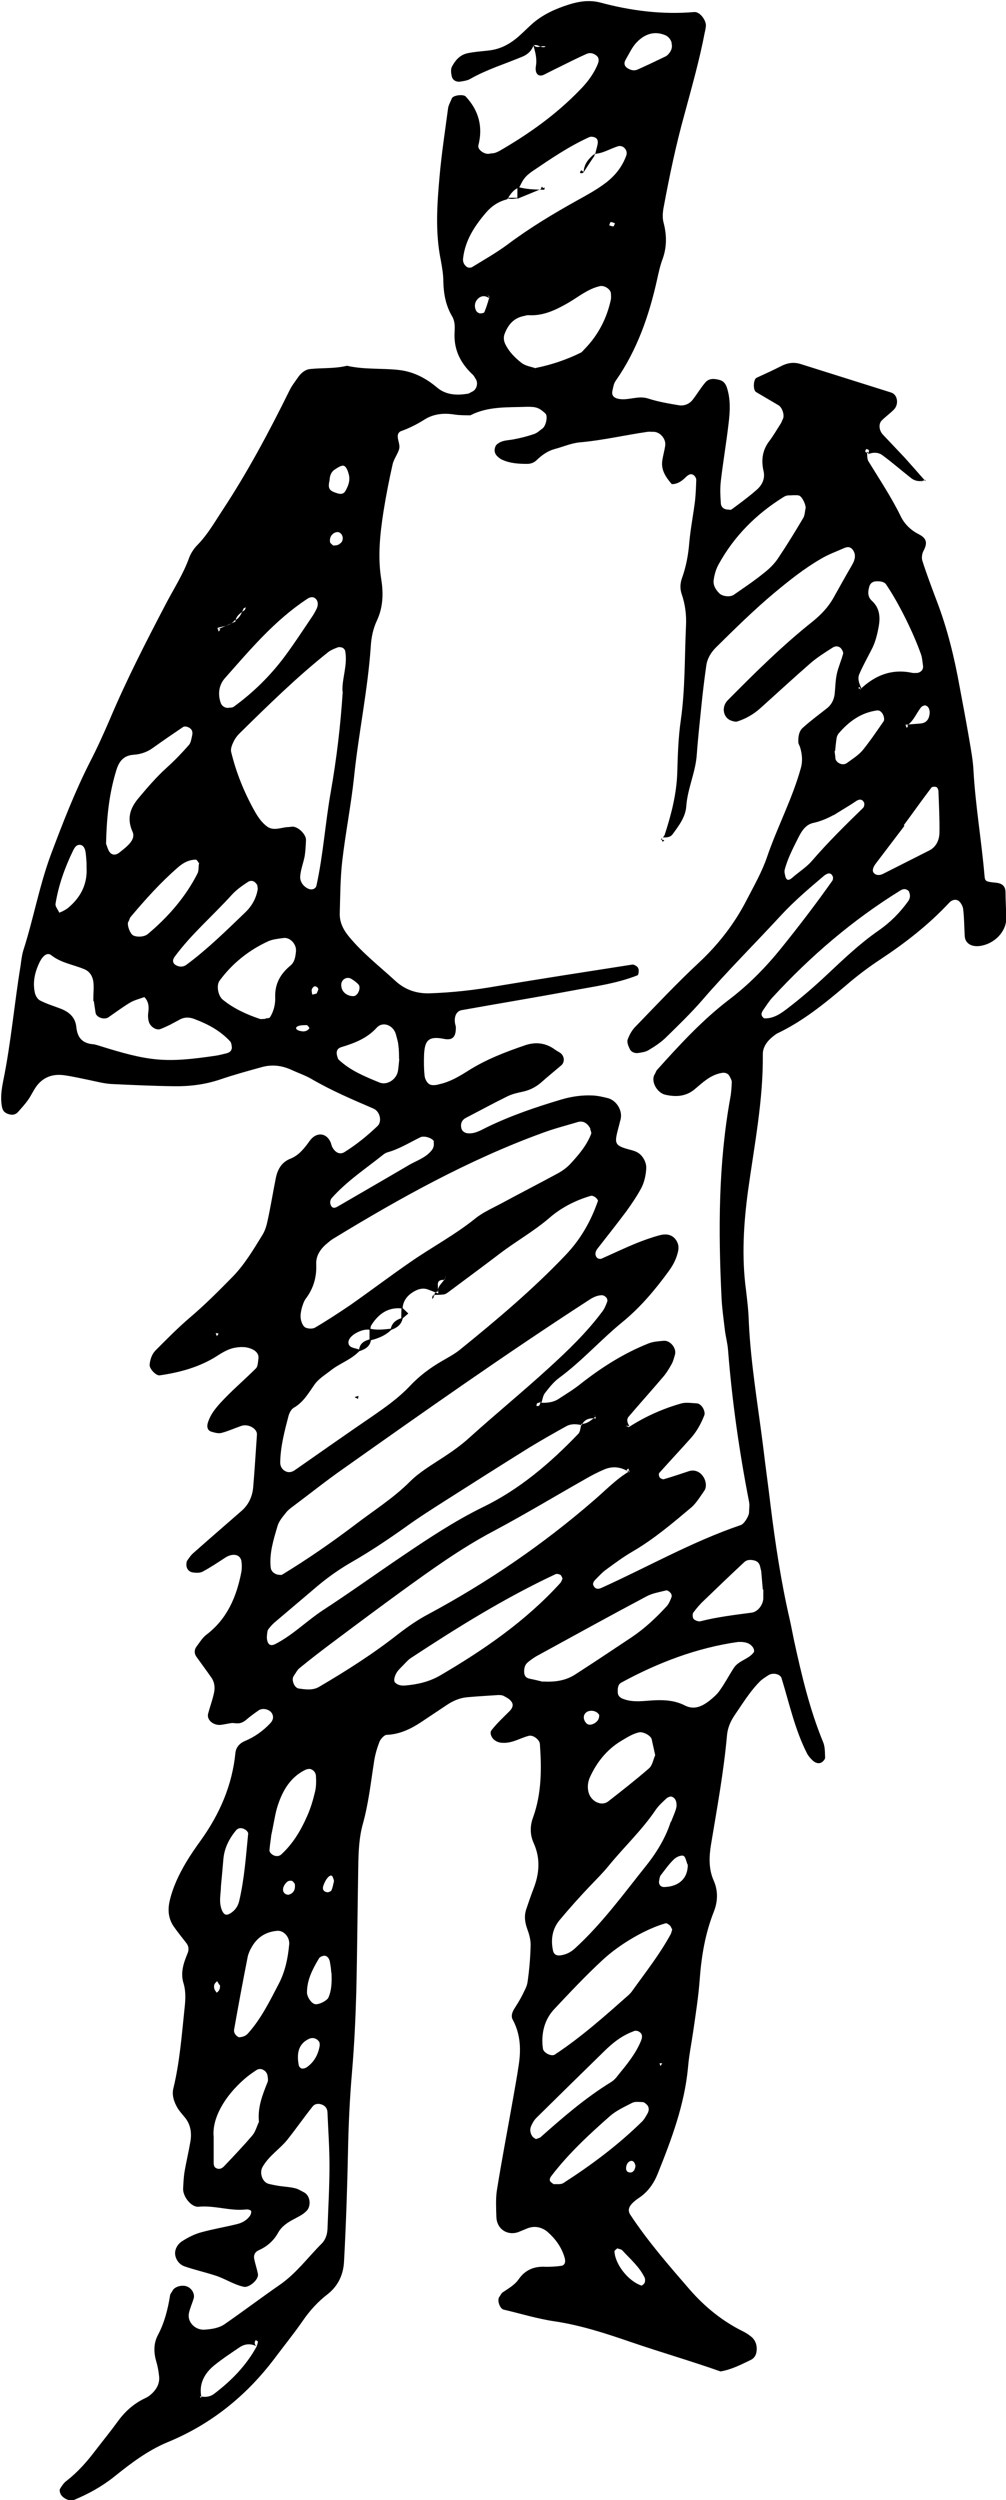 <?xml version="1.0" encoding="UTF-8"?><svg id="_レイヤー_1" xmlns="http://www.w3.org/2000/svg" viewBox="0 0 40.21 99.87"><defs><style>.cls-1{fill-rule:evenodd;}</style></defs><path class="cls-1" d="M34.65,18.04c.02,.14,0,.3,.07,.4,.44,.72,.91,1.42,1.28,2.18,.16,.33,.42,.57,.74,.73,.33,.17,.32,.38,.17,.66-.06,.11-.08,.29-.04,.4,.17,.53,.37,1.06,.57,1.59,.43,1.12,.71,2.28,.92,3.45,.13,.69,.26,1.38,.38,2.08,.07,.42,.15,.83,.17,1.25,.08,1.41,.32,2.79,.44,4.19,.02,.23,.03,.25,.45,.29,.22,.02,.39,.11,.39,.38,0,.35,.03,.7,.03,1.05,0,.54-.49,1.03-1.07,1.1-.34,.04-.58-.12-.59-.41-.02-.35-.02-.7-.06-1.05-.01-.12-.09-.27-.18-.34-.12-.09-.28-.04-.38,.07-.82,.88-1.76,1.61-2.76,2.27-.47,.31-.92,.65-1.35,1.02-.86,.73-1.73,1.44-2.76,1.93-.06,.03-.12,.08-.17,.12-.23,.18-.41,.42-.41,.71,.02,1.84-.34,3.64-.59,5.45-.18,1.33-.26,2.66-.08,3.99,.05,.42,.1,.84,.11,1.26,.08,1.69,.37,3.35,.58,5.03,.09,.77,.2,1.53,.29,2.3,.19,1.53,.42,3.06,.77,4.57,.06,.27,.11,.55,.17,.83,.3,1.37,.62,2.74,1.16,4.05,.08,.19,.07,.41,.08,.62,0,.06-.06,.13-.11,.17-.1,.08-.23,.07-.36-.03-.1-.09-.2-.2-.26-.32-.48-.95-.7-1.98-1.01-2.99-.05-.17-.35-.24-.53-.12-.12,.08-.24,.15-.34,.25-.15,.15-.28,.31-.41,.48-.21,.28-.4,.58-.6,.87-.16,.24-.27,.49-.3,.78-.13,1.47-.4,2.93-.64,4.38-.08,.49-.1,.98,.11,1.45,.18,.41,.16,.84,0,1.24-.34,.86-.49,1.75-.56,2.67-.05,.7-.16,1.4-.26,2.09-.07,.49-.17,.97-.21,1.46-.14,1.49-.66,2.87-1.21,4.24-.16,.4-.4,.74-.77,.98-.06,.04-.11,.08-.17,.13-.23,.2-.27,.36-.15,.54,.7,1.06,1.53,2.01,2.36,2.97,.61,.7,1.31,1.27,2.14,1.68,.12,.06,.24,.14,.35,.23,.16,.15,.22,.35,.19,.57-.02,.15-.09,.27-.23,.34-.38,.18-.75,.38-1.21,.46-1.16-.41-2.37-.76-3.57-1.17-.99-.34-1.99-.67-3.05-.83-.69-.1-1.37-.31-2.05-.47-.16-.04-.27-.39-.17-.51,.04-.05,.07-.13,.12-.17,.23-.16,.48-.29,.65-.53,.26-.38,.63-.53,1.09-.5,.21,0,.42-.01,.62-.04,.13-.02,.18-.15,.13-.32-.12-.42-.37-.76-.69-1.04-.22-.18-.5-.25-.79-.14-.13,.05-.26,.11-.39,.16-.44,.14-.85-.14-.86-.62-.01-.35-.03-.71,.02-1.05,.2-1.25,.44-2.49,.66-3.74,.07-.41,.15-.83,.21-1.25,.1-.63,.08-1.25-.24-1.84-.07-.13-.02-.28,.05-.4,.11-.18,.23-.36,.32-.54,.09-.19,.21-.38,.23-.58,.07-.49,.11-.98,.12-1.47,0-.2-.06-.42-.13-.61-.1-.27-.14-.54-.04-.82,.09-.27,.18-.53,.28-.79,.24-.61,.29-1.22,.01-1.84-.15-.33-.15-.69-.02-1.03,.34-.95,.34-1.93,.27-2.92-.01-.18-.28-.38-.45-.33-.34,.09-.64,.29-1.01,.28-.15,0-.28-.04-.39-.14-.09-.09-.17-.26-.08-.37,.21-.27,.47-.51,.72-.76,.11-.11,.17-.25,.07-.38-.07-.1-.2-.17-.32-.23-.06-.03-.14-.03-.21-.03-.42,.03-.84,.05-1.26,.09-.28,.03-.54,.14-.78,.3-.35,.23-.7,.47-1.05,.7-.41,.27-.85,.48-1.36,.5-.1,0-.24,.16-.29,.27-.1,.26-.18,.53-.22,.81-.13,.83-.22,1.67-.45,2.49-.15,.54-.17,1.11-.18,1.68-.03,1.69-.04,3.38-.08,5.06-.03,1.05-.08,2.11-.17,3.16-.09,1.05-.14,2.1-.16,3.16-.03,1.48-.08,2.95-.16,4.43-.03,.5-.23,.95-.65,1.28-.39,.3-.72,.66-1,1.07-.36,.52-.76,1.01-1.14,1.52-1.13,1.49-2.54,2.62-4.27,3.33-.79,.33-1.46,.84-2.12,1.37-.5,.4-1.05,.7-1.63,.94-.14,.06-.44-.07-.52-.25-.03-.06-.05-.16-.02-.2,.07-.12,.15-.24,.26-.32,.45-.35,.82-.77,1.16-1.22,.3-.39,.61-.77,.9-1.17,.3-.41,.66-.72,1.12-.93,.06-.03,.12-.07,.18-.12,.22-.19,.37-.43,.34-.73-.02-.21-.06-.42-.12-.62-.1-.35-.1-.71,.07-1.03,.27-.51,.4-1.04,.49-1.6,.01-.06,.07-.12,.1-.18,.07-.15,.36-.24,.56-.17,.2,.07,.34,.3,.28,.49-.06,.2-.15,.39-.19,.59-.07,.36,.27,.68,.63,.65,.28-.02,.57-.06,.8-.22,.75-.52,1.48-1.07,2.23-1.59,.64-.45,1.1-1.08,1.65-1.63,.15-.15,.22-.36,.23-.58,.03-.84,.08-1.69,.08-2.53,0-.7-.05-1.41-.08-2.11,0-.16-.08-.27-.2-.32-.13-.06-.29-.06-.39,.06-.35,.44-.67,.9-1.02,1.34-.31,.38-.74,.64-.99,1.09-.13,.24,0,.61,.26,.67,.14,.03,.27,.06,.41,.08,.21,.03,.42,.04,.63,.09,.13,.03,.25,.11,.37,.17,.25,.14,.28,.54,.1,.73-.15,.16-.34,.24-.52,.34-.25,.13-.49,.29-.63,.55-.18,.32-.44,.54-.77,.69-.14,.06-.21,.18-.18,.34,.04,.2,.11,.4,.15,.61,.04,.22-.35,.55-.56,.51-.42-.09-.77-.34-1.17-.46-.4-.13-.81-.22-1.21-.36-.2-.07-.35-.27-.37-.48-.02-.21,.11-.42,.29-.53,.24-.15,.49-.28,.76-.35,.47-.13,.96-.21,1.44-.33,.2-.05,.39-.16,.51-.34,.03-.05,.06-.16,.03-.19-.04-.04-.13-.06-.2-.05-.63,.07-1.25-.17-1.89-.11-.3,.03-.64-.42-.62-.73,.01-.21,.02-.42,.05-.63,.07-.42,.17-.83,.24-1.24,.06-.36,.01-.7-.24-.99-.09-.11-.18-.21-.26-.33-.15-.25-.25-.53-.18-.81,.25-1.03,.33-2.08,.44-3.13,.04-.35,.07-.71-.03-1.05-.14-.44,0-.83,.16-1.22,.06-.15,.04-.28-.05-.4-.17-.22-.35-.44-.51-.67-.21-.31-.24-.65-.16-1.01,.13-.56,.37-1.06,.66-1.55,.18-.3,.38-.59,.59-.88,.75-1.05,1.25-2.19,1.38-3.49,.02-.21,.16-.38,.37-.47,.39-.16,.74-.41,1.03-.72,.11-.12,.13-.25,.07-.37-.09-.18-.37-.25-.54-.14-.17,.12-.34,.24-.5,.38-.12,.1-.24,.15-.38,.14-.07,0-.14-.02-.21-.01-.14,.02-.27,.05-.41,.07-.31,.04-.59-.2-.52-.45,.07-.27,.17-.53,.23-.81,.05-.21,.03-.43-.09-.61-.2-.29-.41-.57-.61-.85-.09-.13-.09-.27,0-.4,.13-.17,.24-.36,.4-.48,.84-.64,1.21-1.53,1.4-2.52,.02-.14,.02-.28,0-.42-.03-.16-.14-.24-.27-.25-.14-.01-.27,.04-.39,.12-.29,.19-.59,.39-.89,.55-.11,.06-.28,.05-.41,.03-.15-.03-.23-.15-.24-.28,0-.07,0-.15,.04-.2,.08-.12,.16-.23,.27-.32,.63-.56,1.27-1.11,1.91-1.67,.27-.24,.42-.57,.45-.93,.06-.7,.1-1.4,.15-2.1,.02-.24-.35-.45-.63-.35-.26,.09-.52,.21-.79,.28-.12,.03-.27-.01-.4-.05-.14-.04-.19-.17-.15-.33,.12-.42,.42-.73,.71-1.03,.39-.4,.82-.77,1.22-1.17,.08-.08,.08-.26,.1-.39,.02-.15-.06-.27-.2-.35-.26-.14-.53-.13-.81-.07-.28,.07-.51,.23-.75,.38-.67,.4-1.42,.6-2.19,.71-.14,.02-.41-.26-.4-.42,.02-.22,.09-.42,.23-.57,.45-.45,.89-.9,1.37-1.31,.59-.5,1.14-1.05,1.68-1.6,.5-.5,.86-1.11,1.23-1.71,.11-.18,.17-.39,.21-.59,.12-.55,.21-1.11,.32-1.66,.07-.36,.23-.66,.6-.8,.34-.14,.55-.42,.76-.71,.26-.36,.66-.33,.83,.05,.03,.06,.04,.14,.07,.2,.13,.24,.32,.31,.49,.2,.48-.3,.91-.65,1.32-1.04,.19-.18,.1-.59-.17-.7-.84-.36-1.68-.72-2.47-1.18-.24-.14-.51-.23-.77-.35-.4-.19-.81-.24-1.23-.12-.54,.15-1.09,.3-1.62,.48-.61,.21-1.24,.29-1.87,.28-.84-.01-1.69-.05-2.53-.09-.28-.02-.55-.09-.83-.15-.34-.07-.69-.15-1.04-.2-.45-.06-.83,.07-1.11,.45-.12,.17-.21,.37-.33,.54-.12,.17-.26,.32-.4,.48-.11,.12-.24,.13-.39,.08-.13-.04-.22-.12-.25-.28-.07-.35-.02-.7,.05-1.05,.31-1.52,.44-3.06,.69-4.58,.03-.21,.05-.42,.11-.62,.41-1.27,.64-2.59,1.11-3.85,.47-1.25,.95-2.49,1.56-3.69,.29-.56,.55-1.14,.8-1.72,.66-1.56,1.43-3.06,2.21-4.55,.32-.62,.71-1.21,.95-1.88,.07-.19,.2-.38,.34-.52,.4-.41,.67-.89,.98-1.36,1.01-1.53,1.87-3.14,2.68-4.78,.09-.19,.22-.36,.34-.53,.12-.18,.29-.33,.5-.35,.49-.05,.98-.01,1.47-.13,.69,.16,1.4,.09,2.09,.17,.57,.07,1.06,.32,1.51,.7,.34,.29,.77,.32,1.2,.25,.07,0,.13-.05,.19-.08,.19-.07,.27-.35,.15-.52-.04-.06-.07-.13-.12-.17-.49-.46-.76-1-.72-1.69,.01-.21,.02-.42-.09-.62-.26-.43-.35-.91-.36-1.41,0-.28-.05-.56-.1-.84-.23-1.12-.15-2.24-.05-3.36,.08-.91,.22-1.81,.34-2.72,.02-.13,.1-.26,.15-.39,.05-.13,.47-.18,.56-.07,.52,.56,.69,1.21,.5,1.95-.04,.17,.25,.37,.44,.33,.07-.02,.14-.01,.21-.03,.07-.02,.13-.05,.19-.08,1.16-.67,2.25-1.44,3.19-2.41,.3-.3,.56-.63,.73-1.03,.07-.16,.07-.28-.04-.37-.11-.09-.25-.13-.39-.07-.38,.17-.76,.36-1.14,.55-.19,.09-.38,.19-.56,.28-.22,.11-.38-.03-.33-.34,.05-.29-.02-.55-.1-.82,.17-.09,.32,.14,.49,.04-.15-.07-.34,.11-.48-.06-.07,.21-.22,.36-.42,.45-.71,.3-1.45,.52-2.13,.91-.11,.06-.26,.08-.39,.1-.15,.02-.29-.05-.33-.2-.03-.12-.05-.29,0-.39,.13-.25,.31-.47,.61-.54,.27-.06,.56-.08,.83-.11,.44-.04,.81-.22,1.14-.49,.22-.18,.41-.38,.62-.57,.43-.38,.94-.61,1.48-.78,.41-.13,.83-.19,1.25-.08,1.23,.33,2.48,.49,3.76,.38,.23-.02,.51,.36,.46,.6-.01,.07-.02,.14-.04,.21-.21,1.11-.52,2.19-.81,3.27-.34,1.22-.6,2.46-.83,3.7-.04,.2-.06,.43-.01,.62,.13,.49,.14,.97-.03,1.45-.1,.26-.16,.54-.22,.81-.32,1.45-.8,2.84-1.66,4.07-.08,.11-.1,.26-.13,.39-.04,.17,.03,.27,.19,.32,.41,.11,.82-.14,1.24,0,.4,.13,.82,.2,1.24,.27,.21,.03,.42-.06,.55-.24,.17-.22,.31-.46,.49-.67,.15-.18,.37-.16,.58-.1,.15,.04,.23,.15,.28,.29,.16,.48,.13,.97,.07,1.46-.09,.77-.22,1.53-.31,2.3-.03,.28-.02,.56,0,.84,0,.17,.1,.26,.23,.28,.07,0,.16,.03,.2,0,.34-.25,.68-.5,1-.78,.22-.19,.35-.45,.28-.75-.1-.43-.05-.83,.22-1.19,.17-.22,.31-.47,.46-.7,.04-.06,.06-.13,.09-.19,.08-.14-.02-.46-.17-.55-.3-.18-.6-.35-.9-.53-.13-.08-.11-.51,.02-.57,.32-.15,.64-.29,.95-.45,.26-.14,.52-.19,.81-.1,1.21,.38,2.41,.76,3.62,1.14,.26,.08,.32,.48,.1,.69-.15,.15-.32,.27-.47,.42-.14,.13-.12,.39,.03,.56,.29,.31,.58,.61,.87,.92,.28,.31,.56,.63,.84,.95v-.05c-.19,.08-.4,.06-.57-.07-.38-.3-.75-.62-1.14-.91-.17-.13-.38-.13-.58-.05,.01-.05,.04-.1,.03-.15,0-.03-.1-.06-.11-.05-.07,.1-.03,.15,.12,.16Zm-10.86,38.62q-.4-.04-.54,.27c-.21-.05-.43-.06-.61,.04-.49,.27-.98,.55-1.46,.84-1.14,.71-2.26,1.42-3.39,2.14-.53,.34-1.07,.68-1.58,1.05-.69,.49-1.39,.96-2.12,1.38-.49,.28-.95,.6-1.38,.96-.59,.5-1.18,1-1.77,1.5-.05,.05-.1,.1-.14,.15-.04,.05-.1,.11-.11,.18-.02,.13-.04,.27,0,.39,.05,.18,.18,.19,.34,.1,.69-.36,1.24-.92,1.88-1.34,1.06-.69,2.09-1.43,3.14-2.14,1.05-.71,2.1-1.41,3.24-1.97,1.47-.71,2.7-1.76,3.83-2.94,.08-.09,.08-.26,.12-.39,.23,0,.4-.15,.56-.29l-.05-.1,.07,.17Zm-6.03-5.53c-.16-.02-.26,.04-.26,.17,0,.12,.01,.25,.02,.37-.13-.05-.26-.1-.39-.15-.21-.09-.42-.03-.6,.08-.25,.15-.42,.36-.44,.67-.57-.07-.96,.21-1.25,.67-.03,.05-.03,.12-.04,.18-.2-.03-.38,.03-.55,.12-.17,.09-.35,.25-.32,.42,.03,.21,.31,.18,.47,.27-.33,.38-.82,.52-1.2,.83-.22,.17-.48,.33-.63,.55-.24,.34-.44,.7-.82,.92-.11,.06-.19,.22-.22,.34-.16,.61-.32,1.22-.33,1.85,0,.15,.07,.27,.19,.34,.14,.08,.27,.05,.39-.03,1.03-.72,2.07-1.45,3.11-2.16,.52-.36,1.03-.72,1.47-1.18,.38-.41,.83-.75,1.32-1.03,.24-.14,.49-.27,.71-.45,1.47-1.19,2.92-2.41,4.23-3.79,.59-.62,1-1.34,1.28-2.15,.01-.03-.06-.11-.11-.15-.05-.03-.13-.07-.18-.05-.61,.18-1.18,.47-1.65,.88-.64,.55-1.38,.96-2.04,1.47-.67,.51-1.35,1.01-2.02,1.51-.05,.04-.12,.08-.19,.08-.14,.02-.27,.01-.41,.02l.06,.05c-.01-.11,.04-.17,.14-.19,0-.24,.2-.35,.3-.54l.02-.11-.04,.17ZM8.7,25.08c.24-.07,.5-.08,.67-.29,.22-.09,.28-.3,.37-.49l.09-.04s-.04,.09-.04,.1c-.17,.13-.36,.23-.38,.47-.25,.11-.5,.22-.75,.33,.16-.06,.18-.04,.08,.07-.02-.05-.03-.1-.05-.15Zm10.86-13.16c-.13-.1-.26-.12-.39-.04-.18,.12-.24,.33-.14,.53,.02,.05,.1,.1,.15,.11,.06,0,.16-.01,.18-.05,.08-.19,.14-.39,.2-.6l-.08-.11,.09,.17Zm16.63,17.03c.2-.02,.41-.03,.61-.05,.22-.02,.34-.16,.36-.42,0-.15-.05-.27-.17-.3-.05-.01-.14,.03-.18,.08-.21,.27-.32,.61-.64,.77,.14-.08,.16-.06,.07,.05-.01-.04-.03-.09-.05-.13ZM7.99,95.72c.2,.05,.4,.03,.56-.09,.69-.52,1.29-1.13,1.71-1.9,.02-.06,.04-.12,.05-.19,0-.02-.09-.06-.09-.06-.08,.12-.04,.22,.12,.29-.26-.16-.52-.17-.77,0-.34,.23-.69,.46-1.01,.72-.39,.32-.62,.74-.51,1.27l-.03,.02-.03-.06ZM34.37,27.55c.59-.57,1.27-.85,2.1-.67,.07,.01,.14,0,.21,0,.16-.04,.24-.16,.21-.31-.02-.14-.03-.28-.07-.41-.3-.86-.89-2.06-1.4-2.81-.08-.12-.24-.13-.37-.13-.16,0-.27,.07-.31,.23-.05,.2-.07,.39,.12,.56,.28,.26,.33,.6,.27,.97-.06,.35-.14,.69-.31,1-.16,.31-.33,.62-.47,.94-.09,.2,0,.41,.09,.59-.15,0-.17-.02-.07-.07,0,.04,0,.08,0,.12ZM20.27,7.96c-.34,.09-.61,.26-.85,.54-.46,.54-.83,1.11-.91,1.82-.02,.14,.04,.27,.16,.35,.05,.03,.15,.03,.2,0,.47-.29,.95-.56,1.4-.89,.89-.67,1.84-1.24,2.81-1.78,.36-.2,.73-.4,1.07-.65,.4-.29,.71-.66,.88-1.13,.05-.14,0-.26-.12-.35-.05-.03-.14-.05-.2-.03-.33,.1-.62,.3-.98,.31l.05,.04c.03-.13,.07-.26,.1-.4,.04-.16,0-.27-.13-.31-.06-.02-.14-.03-.2,0-.82,.37-1.56,.88-2.3,1.38-.11,.08-.22,.17-.3,.28-.08,.1-.13,.23-.2,.35-.23,.08-.35,.27-.47,.46Zm4.88,50.85c-.31-.21-.65-.26-1-.11-.26,.11-.51,.24-.75,.38-1.22,.69-2.43,1.42-3.67,2.08-1.31,.69-2.51,1.56-3.7,2.42-.85,.62-1.7,1.25-2.54,1.88-.51,.38-1.01,.76-1.5,1.16-.11,.08-.17,.22-.25,.33-.11,.15,.03,.48,.2,.5,.28,.04,.57,.08,.82-.07,1.09-.64,2.16-1.32,3.15-2.1,.39-.3,.79-.58,1.23-.81,2.36-1.27,4.56-2.77,6.59-4.53,.48-.41,.91-.87,1.46-1.19-.16,.02-.19-.01-.07-.09,.01,.05,.02,.1,.04,.15Zm-3.59-2.78c.28,.02,.56,0,.8-.17,.29-.19,.59-.37,.86-.59,.83-.65,1.71-1.21,2.69-1.6,.19-.08,.4-.09,.61-.11,.27-.03,.53,.3,.46,.55-.04,.13-.07,.27-.14,.39-.1,.18-.21,.36-.35,.52-.45,.53-.92,1.05-1.37,1.58-.08,.1-.05,.24,.04,.37l-.15-.02,.12,.06c.65-.42,1.36-.74,2.11-.95,.19-.05,.41-.01,.62,0,.19,.02,.35,.32,.29,.48-.13,.33-.3,.64-.53,.9-.42,.47-.85,.93-1.27,1.4-.03,.03-.01,.14,.02,.18,.03,.04,.12,.08,.16,.07,.34-.1,.67-.21,1-.32,.21-.07,.42,0,.56,.19,.13,.17,.17,.44,.06,.59-.16,.23-.31,.48-.51,.66-.75,.63-1.5,1.27-2.36,1.77-.36,.21-.7,.46-1.04,.71-.17,.12-.31,.28-.46,.43-.05,.05-.09,.14-.07,.19,.06,.16,.18,.19,.33,.12,1.86-.84,3.63-1.85,5.57-2.51,.13-.04,.33-.36,.33-.51,0-.14,.03-.28,0-.42-.39-2-.68-4.02-.84-6.06-.02-.28-.1-.55-.13-.83-.05-.42-.11-.84-.13-1.26-.13-2.67-.13-5.34,.35-7.99,.04-.21,.05-.42,.06-.63,0-.06-.04-.13-.07-.19-.06-.14-.17-.2-.34-.17-.44,.08-.74,.37-1.06,.64-.35,.3-.75,.33-1.19,.23-.34-.08-.59-.55-.42-.82,.04-.06,.05-.13,.1-.18,.89-.99,1.8-1.98,2.86-2.79,.79-.6,1.47-1.29,2.1-2.07,.71-.88,1.39-1.77,2.04-2.69,.03-.05,.04-.15,0-.2-.07-.13-.19-.11-.33,0-.59,.5-1.18,1-1.71,1.57-1.05,1.14-2.15,2.23-3.16,3.4-.46,.53-.97,1.02-1.47,1.51-.2,.19-.44,.35-.68,.49-.11,.07-.26,.09-.39,.11-.15,.03-.3-.03-.36-.16-.06-.12-.12-.28-.08-.38,.07-.19,.18-.39,.33-.53,.83-.86,1.65-1.73,2.53-2.55,.78-.73,1.42-1.56,1.9-2.5,.29-.56,.61-1.12,.81-1.71,.41-1.2,1.01-2.32,1.35-3.55,.08-.28,.05-.56-.03-.83-.02-.07-.07-.13-.07-.2-.01-.21,.02-.44,.18-.58,.31-.28,.65-.53,.98-.79,.17-.14,.26-.33,.29-.54,.03-.28,.03-.56,.09-.83,.06-.27,.18-.53,.25-.8,.01-.05-.03-.14-.07-.19-.07-.1-.21-.14-.35-.05-.3,.19-.6,.38-.86,.6-.69,.6-1.36,1.22-2.04,1.83-.27,.24-.57,.41-.91,.52-.06,.02-.14,0-.2-.02-.36-.09-.46-.55-.18-.83,1.09-1.1,2.19-2.19,3.4-3.15,.33-.27,.62-.57,.83-.95,.24-.43,.48-.86,.73-1.29,.03-.06,.07-.12,.09-.19,.05-.15,.04-.28-.03-.39-.08-.14-.2-.18-.36-.11-.32,.14-.65,.26-.95,.44-.67,.39-1.27,.87-1.87,1.37-.81,.68-1.56,1.42-2.31,2.16-.2,.2-.35,.44-.39,.73-.07,.49-.13,.98-.18,1.46-.07,.7-.15,1.4-.2,2.1-.05,.71-.37,1.35-.42,2.06-.03,.43-.3,.78-.55,1.12-.08,.11-.22,.13-.38,.12l-.05,.06c.04-.06,.1-.11,.12-.17,.26-.8,.47-1.61,.5-2.46,.02-.7,.04-1.41,.14-2.1,.18-1.26,.15-2.52,.21-3.79,.02-.42-.03-.84-.17-1.25-.07-.2-.07-.41,0-.62,.17-.47,.26-.94,.3-1.44,.05-.56,.16-1.11,.23-1.67,.03-.28,.04-.56,.05-.84,0-.06-.04-.13-.08-.17-.11-.1-.22-.06-.35,.07-.15,.15-.32,.27-.55,.27-.23-.27-.43-.55-.38-.93,.03-.21,.09-.41,.12-.62,.03-.28-.23-.56-.5-.54-.07,0-.14-.01-.21,0-.9,.13-1.79,.34-2.7,.42-.34,.03-.68,.18-1.02,.27-.28,.08-.5,.24-.71,.44-.1,.1-.23,.15-.38,.15-.35,0-.7-.02-1.03-.18-.06-.03-.11-.08-.16-.12-.11-.11-.14-.24-.08-.39,.02-.06,.08-.11,.13-.14,.18-.12,.4-.11,.6-.15,.27-.05,.55-.12,.81-.21,.13-.04,.24-.15,.35-.23,.13-.1,.21-.47,.12-.58-.09-.09-.2-.18-.32-.23-.13-.05-.28-.05-.42-.05-.77,.03-1.55-.03-2.27,.34-.21,0-.42,0-.63-.03-.43-.07-.85-.03-1.22,.21-.3,.19-.61,.34-.94,.46-.05,.02-.11,.1-.11,.16-.02,.2,.12,.39,.04,.59-.07,.2-.21,.38-.25,.58-.14,.62-.26,1.24-.36,1.86-.14,.9-.24,1.82-.09,2.73,.09,.57,.07,1.12-.18,1.65-.15,.32-.22,.67-.24,1.02-.12,1.75-.49,3.48-.67,5.23-.12,1.12-.34,2.22-.47,3.34-.08,.7-.08,1.4-.1,2.1-.01,.37,.16,.68,.39,.95,.54,.65,1.21,1.17,1.83,1.74,.38,.35,.83,.51,1.35,.5,.92-.03,1.82-.13,2.72-.29,1.8-.3,3.61-.58,5.41-.86,.06,0,.13,.04,.18,.08,.04,.03,.07,.1,.07,.15,0,.07-.01,.18-.05,.2-.86,.34-1.77,.45-2.66,.62-1.45,.27-2.91,.51-4.36,.77-.19,.03-.3,.21-.28,.46,0,.07,.03,.14,.04,.21,.01,.39-.12,.55-.47,.48-.64-.13-.77,.08-.8,.62-.01,.28-.01,.56,.02,.84,.01,.13,.09,.29,.19,.35,.1,.06,.27,.04,.4,0,.42-.09,.79-.31,1.14-.53,.72-.46,1.51-.76,2.3-1.03,.42-.14,.83-.09,1.2,.19,.06,.04,.12,.07,.18,.11,.18,.11,.21,.38,.05,.51-.27,.23-.54,.45-.8,.68-.22,.19-.46,.31-.74,.37-.2,.04-.41,.09-.6,.18-.57,.28-1.12,.58-1.68,.87-.06,.03-.12,.09-.15,.15-.03,.06-.04,.14-.03,.2,.01,.14,.1,.24,.26,.26,.3,.03,.54-.13,.79-.25,.95-.46,1.95-.8,2.96-1.1,.41-.12,.82-.18,1.25-.16,.21,.01,.42,.06,.62,.11,.34,.1,.57,.49,.5,.82-.01,.07-.04,.13-.05,.2-.2,.78-.28,.86,.47,1.05,.07,.02,.14,.04,.2,.07,.25,.11,.42,.42,.4,.68-.02,.28-.08,.56-.22,.81-.17,.31-.37,.6-.57,.88-.38,.51-.77,1-1.16,1.5-.1,.13-.11,.27-.01,.37,.03,.03,.12,.05,.17,.03,.45-.2,.89-.41,1.35-.6,.32-.13,.65-.25,.99-.34,.2-.05,.42-.05,.59,.13,.15,.17,.18,.36,.12,.57-.07,.28-.2,.52-.37,.75-.54,.74-1.13,1.44-1.84,2.02-.87,.71-1.62,1.56-2.53,2.23-.22,.16-.4,.39-.57,.61-.08,.1-.09,.25-.14,.38-.05,0-.11,0-.16,.02-.03,.01-.03,.07-.04,.11,.1,.03,.15-.02,.16-.18Zm-10.48,6.87c.07,0,.15,.03,.2,0,1.02-.62,2-1.3,2.95-2.02,.72-.55,1.5-1.04,2.15-1.69,.39-.39,.89-.68,1.36-.99,.35-.23,.69-.47,1.01-.76,1.04-.94,2.13-1.83,3.17-2.78,.78-.71,1.54-1.44,2.17-2.29,.08-.11,.13-.24,.18-.37,.02-.05,0-.13-.04-.17-.04-.05-.11-.09-.17-.09-.22,0-.4,.11-.58,.23-3.3,2.14-6.52,4.41-9.73,6.68-.69,.48-1.35,1.01-2.02,1.51-.11,.08-.23,.17-.31,.28-.13,.16-.28,.34-.33,.53-.16,.54-.33,1.08-.27,1.65,.02,.15,.13,.24,.27,.28Zm12.52-17.81c-.12-.23-.3-.33-.5-.27-.47,.14-.94,.26-1.4,.43-2.97,1.08-5.72,2.61-8.41,4.25-.06,.04-.11,.08-.17,.13-.29,.23-.5,.51-.48,.88,.02,.51-.11,.96-.42,1.37-.08,.11-.12,.25-.16,.38-.03,.13-.06,.28-.04,.41,.02,.13,.08,.29,.17,.35,.1,.06,.29,.07,.39,.02,.48-.28,.95-.59,1.41-.9,.8-.56,1.58-1.15,2.39-1.71,.86-.6,1.79-1.09,2.61-1.75,.32-.26,.72-.43,1.09-.63,.74-.4,1.48-.78,2.22-1.18,.18-.1,.36-.23,.5-.38,.33-.36,.65-.73,.83-1.2,.02-.05-.03-.13-.04-.2ZM13.69,27.62c-.03-.5,.21-1.04,.11-1.6,0-.05-.06-.12-.1-.14-.06-.03-.15-.04-.2-.02-.13,.05-.26,.1-.37,.18-1.26,1-2.41,2.13-3.56,3.26-.1,.1-.18,.21-.24,.34-.06,.12-.12,.28-.09,.4,.2,.82,.51,1.59,.92,2.33,.14,.25,.29,.48,.52,.65,.26,.18,.54,.04,.8,.02,.07,0,.14-.01,.21-.02,.23,0,.56,.32,.54,.55-.01,.21-.02,.42-.05,.62-.05,.27-.16,.54-.18,.81-.02,.21,.12,.41,.32,.5,.15,.07,.31,0,.33-.13,.27-1.23,.35-2.49,.57-3.73,.23-1.31,.39-2.63,.48-4.02ZM3.73,39.99c0-.36,.03-.57,0-.78-.03-.21-.14-.4-.35-.49-.45-.19-.94-.25-1.34-.57-.15-.11-.32,.02-.45,.27-.19,.39-.29,.79-.2,1.22,.02,.12,.11,.28,.22,.33,.25,.13,.52,.21,.78,.31,.36,.13,.62,.35,.66,.74,.04,.41,.22,.64,.63,.69,.07,0,.14,.02,.21,.04,2.09,.66,2.71,.72,4.74,.42,.14-.02,.27-.06,.41-.09,.17-.04,.25-.14,.22-.3-.01-.07-.02-.14-.07-.19-.39-.42-.88-.68-1.41-.88-.2-.08-.4-.09-.6,.02-.12,.07-.25,.13-.37,.2-.13,.06-.25,.12-.38,.17-.17,.08-.42-.08-.48-.28-.04-.14-.04-.27-.02-.41,.03-.21,0-.42-.16-.58-.19,.07-.4,.12-.57,.22-.3,.18-.58,.39-.87,.59-.17,.11-.48,0-.51-.18-.03-.2-.06-.41-.07-.47Zm23.13,37.07c-.03-.05-.05-.12-.09-.15-.05-.04-.13-.1-.17-.08-.75,.21-1.8,.8-2.52,1.47-.67,.62-1.3,1.29-1.92,1.95-.35,.37-.5,.84-.48,1.36,0,.07,.01,.14,.02,.21,0,.17,.34,.35,.48,.25,1.06-.7,2-1.54,2.95-2.38,.05-.05,.1-.1,.14-.16,.53-.74,1.1-1.46,1.54-2.27,.03-.06,.04-.13,.06-.2Zm-4.38-14.01s-.04-.12-.08-.14c-.05-.03-.14-.05-.19-.03-2.03,.95-3.93,2.13-5.8,3.36-.06,.04-.11,.09-.16,.14-.1,.1-.19,.2-.29,.3-.17,.17-.26,.46-.16,.54,.11,.1,.24,.12,.39,.11,.49-.04,.97-.15,1.4-.4,1.76-1.03,3.43-2.18,4.81-3.7,.04-.05,.06-.12,.09-.18Zm-1.07-48.35c.64-.13,1.23-.33,1.8-.61,.06-.03,.1-.09,.15-.14,.55-.56,.9-1.24,1.06-2,.01-.07,0-.14,0-.21,0-.19-.27-.35-.44-.31-.49,.11-.87,.44-1.29,.68-.49,.28-.99,.52-1.58,.48-.07,0-.14,.03-.2,.04-.37,.08-.59,.33-.73,.68-.06,.14-.05,.27,0,.4,.15,.33,.4,.58,.67,.79,.16,.12,.38,.15,.56,.21Zm5.41,58.08c.09-.23,.15-.36,.19-.49,.02-.07,.04-.14,.03-.21,0-.15-.07-.27-.19-.31-.05-.02-.15,.02-.2,.06-.15,.14-.31,.28-.43,.45-.55,.82-1.27,1.49-1.89,2.25-.22,.27-.47,.52-.71,.77-.44,.46-.86,.93-1.26,1.41-.28,.34-.35,.76-.26,1.19,.03,.17,.14,.23,.3,.21,.22-.03,.4-.12,.56-.26,1.1-1,1.96-2.19,2.88-3.34,.44-.55,.79-1.16,.97-1.74Zm2.68-7.19c-1.63,.23-3.19,.82-4.66,1.62-.14,.07-.15,.22-.15,.36,0,.16,.07,.24,.23,.3,.41,.15,.82,.07,1.24,.05,.42-.02,.83,.01,1.22,.21,.36,.18,.67,.04,.96-.18,.16-.13,.33-.27,.44-.44,.2-.28,.36-.59,.55-.88,.19-.3,.6-.35,.8-.63,.03-.04,0-.15-.04-.2-.13-.18-.33-.22-.58-.21Zm-7.8,1.58c.53,.03,.93-.05,1.29-.28,.76-.49,1.51-.99,2.26-1.49,.52-.35,.98-.78,1.4-1.24,.09-.1,.14-.23,.19-.36,.02-.05,0-.13-.04-.17-.04-.05-.12-.11-.17-.1-.27,.07-.55,.11-.79,.24-1.47,.78-2.94,1.59-4.4,2.39-.12,.07-.23,.15-.34,.24-.12,.1-.15,.23-.15,.37,0,.16,.06,.26,.23,.29,.2,.04,.4,.09,.52,.12Zm10.5-46.86c.02-.15-.15-.5-.28-.52-.13-.02-.28,0-.41,0-.07,0-.14,.03-.2,.07-1.09,.68-1.97,1.56-2.59,2.69-.1,.18-.16,.39-.19,.59-.04,.22,.06,.4,.22,.56,.13,.13,.44,.16,.58,.06,.4-.28,.81-.55,1.19-.86,.22-.17,.43-.37,.58-.6,.35-.52,.68-1.06,1-1.6,.07-.11,.07-.27,.1-.4Zm4.15,15.32c-.09-.12-.22-.15-.36-.06-1.91,1.18-3.59,2.62-5.11,4.27-.14,.15-.25,.33-.37,.5-.04,.06-.08,.13-.07,.19,0,.06,.08,.15,.12,.15,.37,.01,.66-.2,.92-.4,.55-.42,1.08-.88,1.58-1.35,.66-.62,1.31-1.24,2.06-1.76,.46-.32,.85-.71,1.18-1.17,.09-.13,.09-.26,.03-.38Zm-25.73,5.05s.14,0,.17-.04c.15-.24,.22-.52,.21-.8-.02-.54,.21-.94,.61-1.27,.17-.14,.2-.36,.22-.57,.03-.28-.24-.57-.5-.53-.21,.03-.43,.05-.61,.13-.78,.36-1.43,.88-1.94,1.57-.14,.18-.07,.6,.12,.76,.44,.36,.95,.59,1.48,.77,.06,.02,.14,0,.23,0Zm-6.38-6.97c.05,.12,.08,.26,.16,.35,.11,.12,.26,.09,.38-.01,.11-.09,.22-.17,.32-.27,.16-.15,.29-.35,.2-.55-.23-.51-.12-.92,.23-1.34,.36-.43,.72-.85,1.14-1.23,.31-.28,.6-.58,.88-.9,.08-.09,.1-.25,.13-.38,.04-.16-.02-.28-.18-.34-.05-.02-.14-.03-.18,0-.4,.27-.81,.55-1.2,.83-.23,.17-.49,.26-.78,.28-.41,.03-.59,.27-.7,.65-.29,.95-.38,1.92-.4,2.9Zm4.89-5.44c.07,0,.15,0,.2-.03,.79-.57,1.48-1.25,2.06-2.03,.37-.5,.71-1.02,1.06-1.54,.08-.11,.15-.24,.21-.36,.06-.14,.06-.28-.03-.38-.09-.1-.22-.1-.36,0-1.29,.85-2.27,2.02-3.28,3.16-.24,.27-.29,.63-.17,.98,.05,.15,.18,.21,.31,.21Zm.4,53.11c.15,0,.28-.04,.38-.15,.52-.58,.86-1.27,1.22-1.96,.27-.51,.38-1.05,.43-1.61,.02-.28-.22-.56-.49-.53-.45,.04-.79,.26-1.01,.65-.07,.12-.13,.25-.16,.39-.19,.96-.37,1.93-.54,2.89-.03,.15,.07,.26,.18,.32Zm-.99,3.99c0,.62,0,.82,0,1.03,0,.07,.02,.16,.07,.19,.11,.08,.24,.06,.35-.06,.38-.4,.76-.8,1.12-1.22,.13-.15,.18-.36,.27-.55-.06-.57,.14-1.08,.35-1.6,.02-.06,.01-.14,0-.2-.01-.14-.09-.25-.23-.3-.06-.02-.15-.01-.2,.02-.17,.11-.34,.23-.49,.36-.83,.72-1.31,1.6-1.24,2.32Zm17.65-15.25c-.05-.24-.1-.44-.14-.64-.04-.16-.35-.31-.5-.28-.28,.06-.51,.22-.75,.36-.55,.34-.94,.83-1.21,1.41-.09,.19-.12,.4-.07,.61,.09,.38,.52,.59,.79,.38,.55-.43,1.1-.86,1.63-1.32,.14-.12,.17-.36,.25-.53Zm-4.08,17.13c.13-.01,.3,.02,.4-.04,1.12-.72,2.18-1.51,3.13-2.44,.1-.09,.17-.22,.24-.34,.08-.14,.06-.28-.03-.36-.05-.05-.11-.1-.17-.1-.14,0-.29-.03-.41,.03-.31,.16-.64,.31-.89,.53-.84,.74-1.66,1.5-2.34,2.39-.04,.05-.08,.13-.06,.19,.02,.06,.1,.1,.15,.14Zm-.69-1.8c.07-.03,.14-.04,.19-.08,.89-.79,1.78-1.56,2.8-2.19,.12-.07,.22-.18,.3-.29,.35-.43,.71-.86,.92-1.39,.06-.16,.04-.28-.12-.36-.05-.02-.13-.03-.18,0-.47,.17-.85,.47-1.2,.82-.9,.88-1.8,1.76-2.69,2.64-.1,.1-.17,.23-.22,.35-.05,.14-.02,.28,.06,.39,.03,.05,.09,.07,.14,.11Zm14.71-52.48s.01,.01,.02,.02c-.38,.5-.76,1-1.14,1.5-.09,.12-.16,.26-.1,.36,.08,.12,.24,.13,.38,.06,.62-.31,1.24-.63,1.86-.94,.27-.14,.39-.41,.4-.69,.01-.55-.02-1.11-.04-1.67,0-.06-.04-.15-.08-.17-.05-.02-.17-.02-.2,.02-.38,.5-.74,1.01-1.11,1.51Zm-20.18,9.34c0-.16,0-.37-.03-.57-.01-.14-.06-.27-.09-.4-.09-.38-.52-.56-.77-.29-.39,.43-.89,.62-1.42,.78-.16,.05-.21,.17-.17,.33,.02,.06,.03,.14,.08,.18,.46,.43,1.03,.66,1.61,.9,.31,.13,.7-.12,.75-.48,.02-.14,.03-.27,.05-.46Zm-5.11,31.01c0,.06-.05,.33-.07,.6,0,.05,.06,.13,.11,.16,.11,.08,.26,.09,.36,0,.46-.42,.78-.95,1.03-1.52,.14-.31,.24-.64,.32-.98,.05-.2,.05-.41,.04-.61,0-.15-.09-.26-.21-.3-.06-.02-.14,0-.2,.02-.6,.29-.91,.81-1.11,1.41-.11,.32-.15,.67-.27,1.22Zm-.57-37.98c-.08-.14-.22-.2-.36-.11-.23,.15-.47,.32-.65,.52-.75,.83-1.61,1.56-2.28,2.47-.11,.15-.07,.28,.08,.35,.12,.06,.27,.06,.39-.03,.85-.63,1.6-1.37,2.36-2.1,.25-.24,.43-.55,.49-.91,.01-.06-.02-.13-.02-.2Zm20.22,28.16c-.01-.14-.04-.42-.06-.69,0-.07-.03-.13-.04-.2-.03-.16-.11-.25-.26-.28-.13-.03-.28-.03-.38,.07-.55,.51-1.1,1.04-1.64,1.56-.15,.14-.28,.3-.4,.46-.03,.05-.03,.14-.01,.2,0,.04,.06,.09,.11,.11,.06,.03,.14,.05,.2,.03,.67-.17,1.35-.25,2.03-.34,.25-.03,.47-.32,.47-.59v-.34Zm2.82-30.94s-.37,.22-.79,.31c-.3,.06-.46,.3-.59,.55-.22,.44-.45,.87-.57,1.34-.01,.06,0,.13,.02,.2,.04,.21,.13,.24,.29,.1,.26-.23,.57-.42,.79-.68,.64-.74,1.34-1.43,2.04-2.11,.04-.04,.06-.15,.04-.2-.07-.16-.2-.16-.35-.05-.17,.12-.35,.22-.88,.55Zm-25.35,1.93c-.04-.05-.09-.15-.13-.15-.29,0-.53,.14-.73,.32-.69,.6-1.29,1.27-1.88,1.97-.04,.05-.05,.13-.09,.19-.07,.11,.07,.49,.2,.55,.18,.08,.45,.05,.58-.06,.81-.68,1.5-1.47,1.98-2.41,.06-.11,.04-.26,.06-.39Zm9.39,11.12c-.04-.14-.39-.26-.55-.18-.43,.21-.84,.47-1.31,.6-.07,.02-.13,.06-.18,.1-.7,.56-1.46,1.06-2.06,1.74-.04,.05-.06,.14-.05,.2,.04,.18,.14,.22,.29,.13,.96-.56,1.92-1.11,2.87-1.67,.3-.17,.64-.28,.87-.55,.1-.11,.13-.23,.1-.37Zm-8.52,29.76c0,.28-.1,.62,.05,.96,.08,.16,.16,.2,.33,.1,.19-.12,.3-.28,.35-.49,.21-.89,.27-1.8,.36-2.7,0-.05-.07-.13-.13-.16-.13-.08-.27-.07-.36,.04-.27,.33-.46,.7-.5,1.13-.03,.35-.06,.7-.1,1.11ZM33.36,29.99c.01,.15,.03,.22,.03,.29,0,.16,.27,.34,.46,.2,.22-.16,.46-.31,.63-.51,.3-.37,.57-.77,.84-1.16,.03-.05,.02-.14,0-.2-.04-.13-.14-.25-.27-.23-.64,.09-1.12,.44-1.53,.92-.04,.05-.07,.12-.08,.18-.03,.2-.05,.4-.06,.52ZM3.46,34.48c-.01-.16-.02-.3-.04-.44-.02-.15-.09-.27-.2-.29-.16-.02-.23,.09-.3,.23-.33,.68-.58,1.38-.7,2.12-.02,.11,.1,.24,.15,.36,.06-.03,.13-.05,.19-.09,.06-.03,.12-.07,.17-.11,.5-.42,.77-.95,.73-1.61,0-.07,0-.14,0-.18ZM26.85,1.72c-.04-.14-.12-.25-.25-.31-.44-.19-.83-.05-1.14,.27-.19,.19-.31,.46-.45,.7-.09,.15-.05,.27,.08,.35,.12,.07,.25,.11,.39,.05,.38-.17,.76-.35,1.13-.53,.06-.03,.11-.09,.15-.14,.09-.12,.12-.25,.08-.39ZM13.24,78.8c0-.05-.02-.26-.06-.46-.04-.16-.15-.24-.26-.21-.06,.01-.14,.05-.17,.1-.25,.42-.48,.85-.48,1.36,0,.18,.18,.45,.33,.47,.17,.02,.48-.15,.53-.27,.11-.26,.14-.54,.12-.98Zm11.44,11.01s-.13,.09-.12,.13c.03,.52,.56,1.19,1.08,1.36,.03,0,.11-.07,.13-.12,.02-.06,.02-.14,0-.19-.21-.44-.58-.75-.9-1.1-.04-.04-.12-.05-.18-.07Zm2.8-15.33c-.05-.12-.08-.32-.17-.35-.09-.03-.28,.05-.37,.14-.2,.19-.36,.42-.53,.64-.04,.05-.05,.13-.06,.2-.04,.14,.04,.28,.21,.27,.6-.02,.94-.37,.93-.9Zm-14.7,7.24c0-.06,0-.14-.04-.18-.09-.12-.24-.16-.38-.1-.39,.18-.52,.52-.42,1.05,0,.05,.07,.13,.12,.14,.06,.01,.14-.01,.2-.05,.3-.21,.46-.51,.52-.87Zm.57-6.59c-.02-.06-.03-.12-.06-.17-.07-.12-.25,.05-.36,.35-.06,.16,0,.26,.16,.28,.05,0,.14-.04,.16-.08,.05-.12,.07-.24,.1-.37Zm-.17-56.03c0,.07-.02,.14-.03,.2-.03,.24,.04,.32,.35,.41,.17,.05,.27,0,.34-.16,.1-.19,.16-.39,.1-.6-.03-.13-.1-.31-.19-.34-.09-.04-.25,.07-.36,.14-.13,.08-.19,.21-.21,.35Zm.46,20.25c0,.31,.29,.46,.51,.44,.16-.02,.29-.34,.18-.46-.08-.09-.19-.17-.29-.23-.19-.11-.41,.04-.4,.25Zm-.32-17.56c.07,0,.14,0,.2-.03,.06-.03,.12-.08,.15-.13,.03-.06,.04-.14,.02-.2-.05-.16-.18-.22-.33-.14-.13,.07-.19,.21-.17,.35,0,.06,.08,.1,.13,.16Zm-.66,17.89c.02-.06,.07-.13,.06-.18,0-.04-.09-.11-.14-.1-.04,0-.1,.07-.12,.13-.01,.06,.01,.13,.02,.2,.06-.01,.11-.02,.17-.04Zm12.7,46.98c.03-.05,.05-.13,.03-.19-.05-.16-.16-.2-.28-.09-.04,.04-.07,.11-.08,.17-.03,.16,.05,.25,.2,.23,.05,0,.11-.07,.14-.12ZM12.37,41.07s-.07-.12-.11-.12c-.12,0-.27,0-.37,.05-.11,.06-.05,.16,.14,.19,.14,.03,.26,0,.34-.12Zm-.59,34.18s-.07-.11-.12-.12c-.05-.01-.14,0-.18,.04-.19,.17-.22,.39-.08,.48,.04,.03,.12,.05,.16,.03,.18-.06,.26-.21,.22-.44Zm12.18-6.72c-.05-.11-.14-.17-.28-.19-.13-.01-.26,.03-.32,.15-.06,.12-.01,.26,.08,.35,.08,.08,.19,.07,.32,0,.12-.07,.19-.17,.19-.31Zm-15.19,10.76s-.06-.1-.09-.15c-.04,.04-.09,.08-.11,.13-.02,.05-.02,.12,0,.18,.01,.05,.06,.1,.09,.15,.11-.07,.15-.18,.13-.31ZM24.35,9c.06,.02,.11,.05,.17,.04,.02,0,.04-.08,.06-.12-.06-.02-.11-.05-.17-.05-.02,0-.04,.08-.06,.13ZM8.66,53.39l.08-.12-.12-.02,.05,.13Zm17.74,29.14l.07-.11h-.11s.04,.11,.04,.11Z"/><path class="cls-1" d="M36.9,19.17l-.08,.1s.08-.14,.08-.15c0,0,0,.04,0,.04Z"/><path class="cls-1" d="M26.46,33.48s0,.09,.01,.14c.12-.04,.1-.07-.06-.08,0,0,.05-.06,.05-.06Z"/><path class="cls-1" d="M14.77,53.07c.3,.08,.61,.03,.92,0-.25,.27-.57,.4-.92,.48,0-.16,0-.32,0-.48Z"/><polygon class="cls-1" points="14.17 55.81 14.33 55.76 14.31 55.88 14.17 55.81"/><path class="cls-1" d="M15.61,53.13c.04-.29,.23-.42,.49-.49-.05,.28-.24,.41-.49,.49Z"/><path class="cls-1" d="M16.04,52.71c0-.17,0-.33,.01-.5,.09,.09,.18,.17,.27,.26-.09,.08-.19,.16-.28,.24Z"/><polygon class="cls-1" points="17.29 51.75 17.27 51.9 17.35 51.8 17.29 51.75"/><path class="cls-1" d="M14.35,53.98c0-.32,.22-.43,.48-.49-.02,.3-.24,.41-.48,.49Z"/><path class="cls-1" d="M20.68,7.94c0-.16,0-.32,0-.48,.35,.11,.71,.11,1.07,.12l.02-.09c-.36,.15-.72,.3-1.09,.45Z"/><path class="cls-1" d="M21.75,7.58s-.06-.09-.09-.13c-.07,.14-.04,.16,.11,.05,0,0-.02,.09-.02,.09Z"/><path class="cls-1" d="M23.32,6.86s-.09-.06-.09-.06c-.08,.11-.05,.15,.08,.1l.02-.05Z"/><path class="cls-1" d="M23.31,6.91c.15-.23,.3-.47,.46-.7,0,0-.04-.04-.04-.04-.21,.18-.38,.38-.4,.68,0,.01-.01,.06-.01,.06Z"/><path class="cls-1" d="M20.23,7.9c.18,0,.35,0,.53,0-.18,.04-.35,.08-.53,0Z"/></svg>